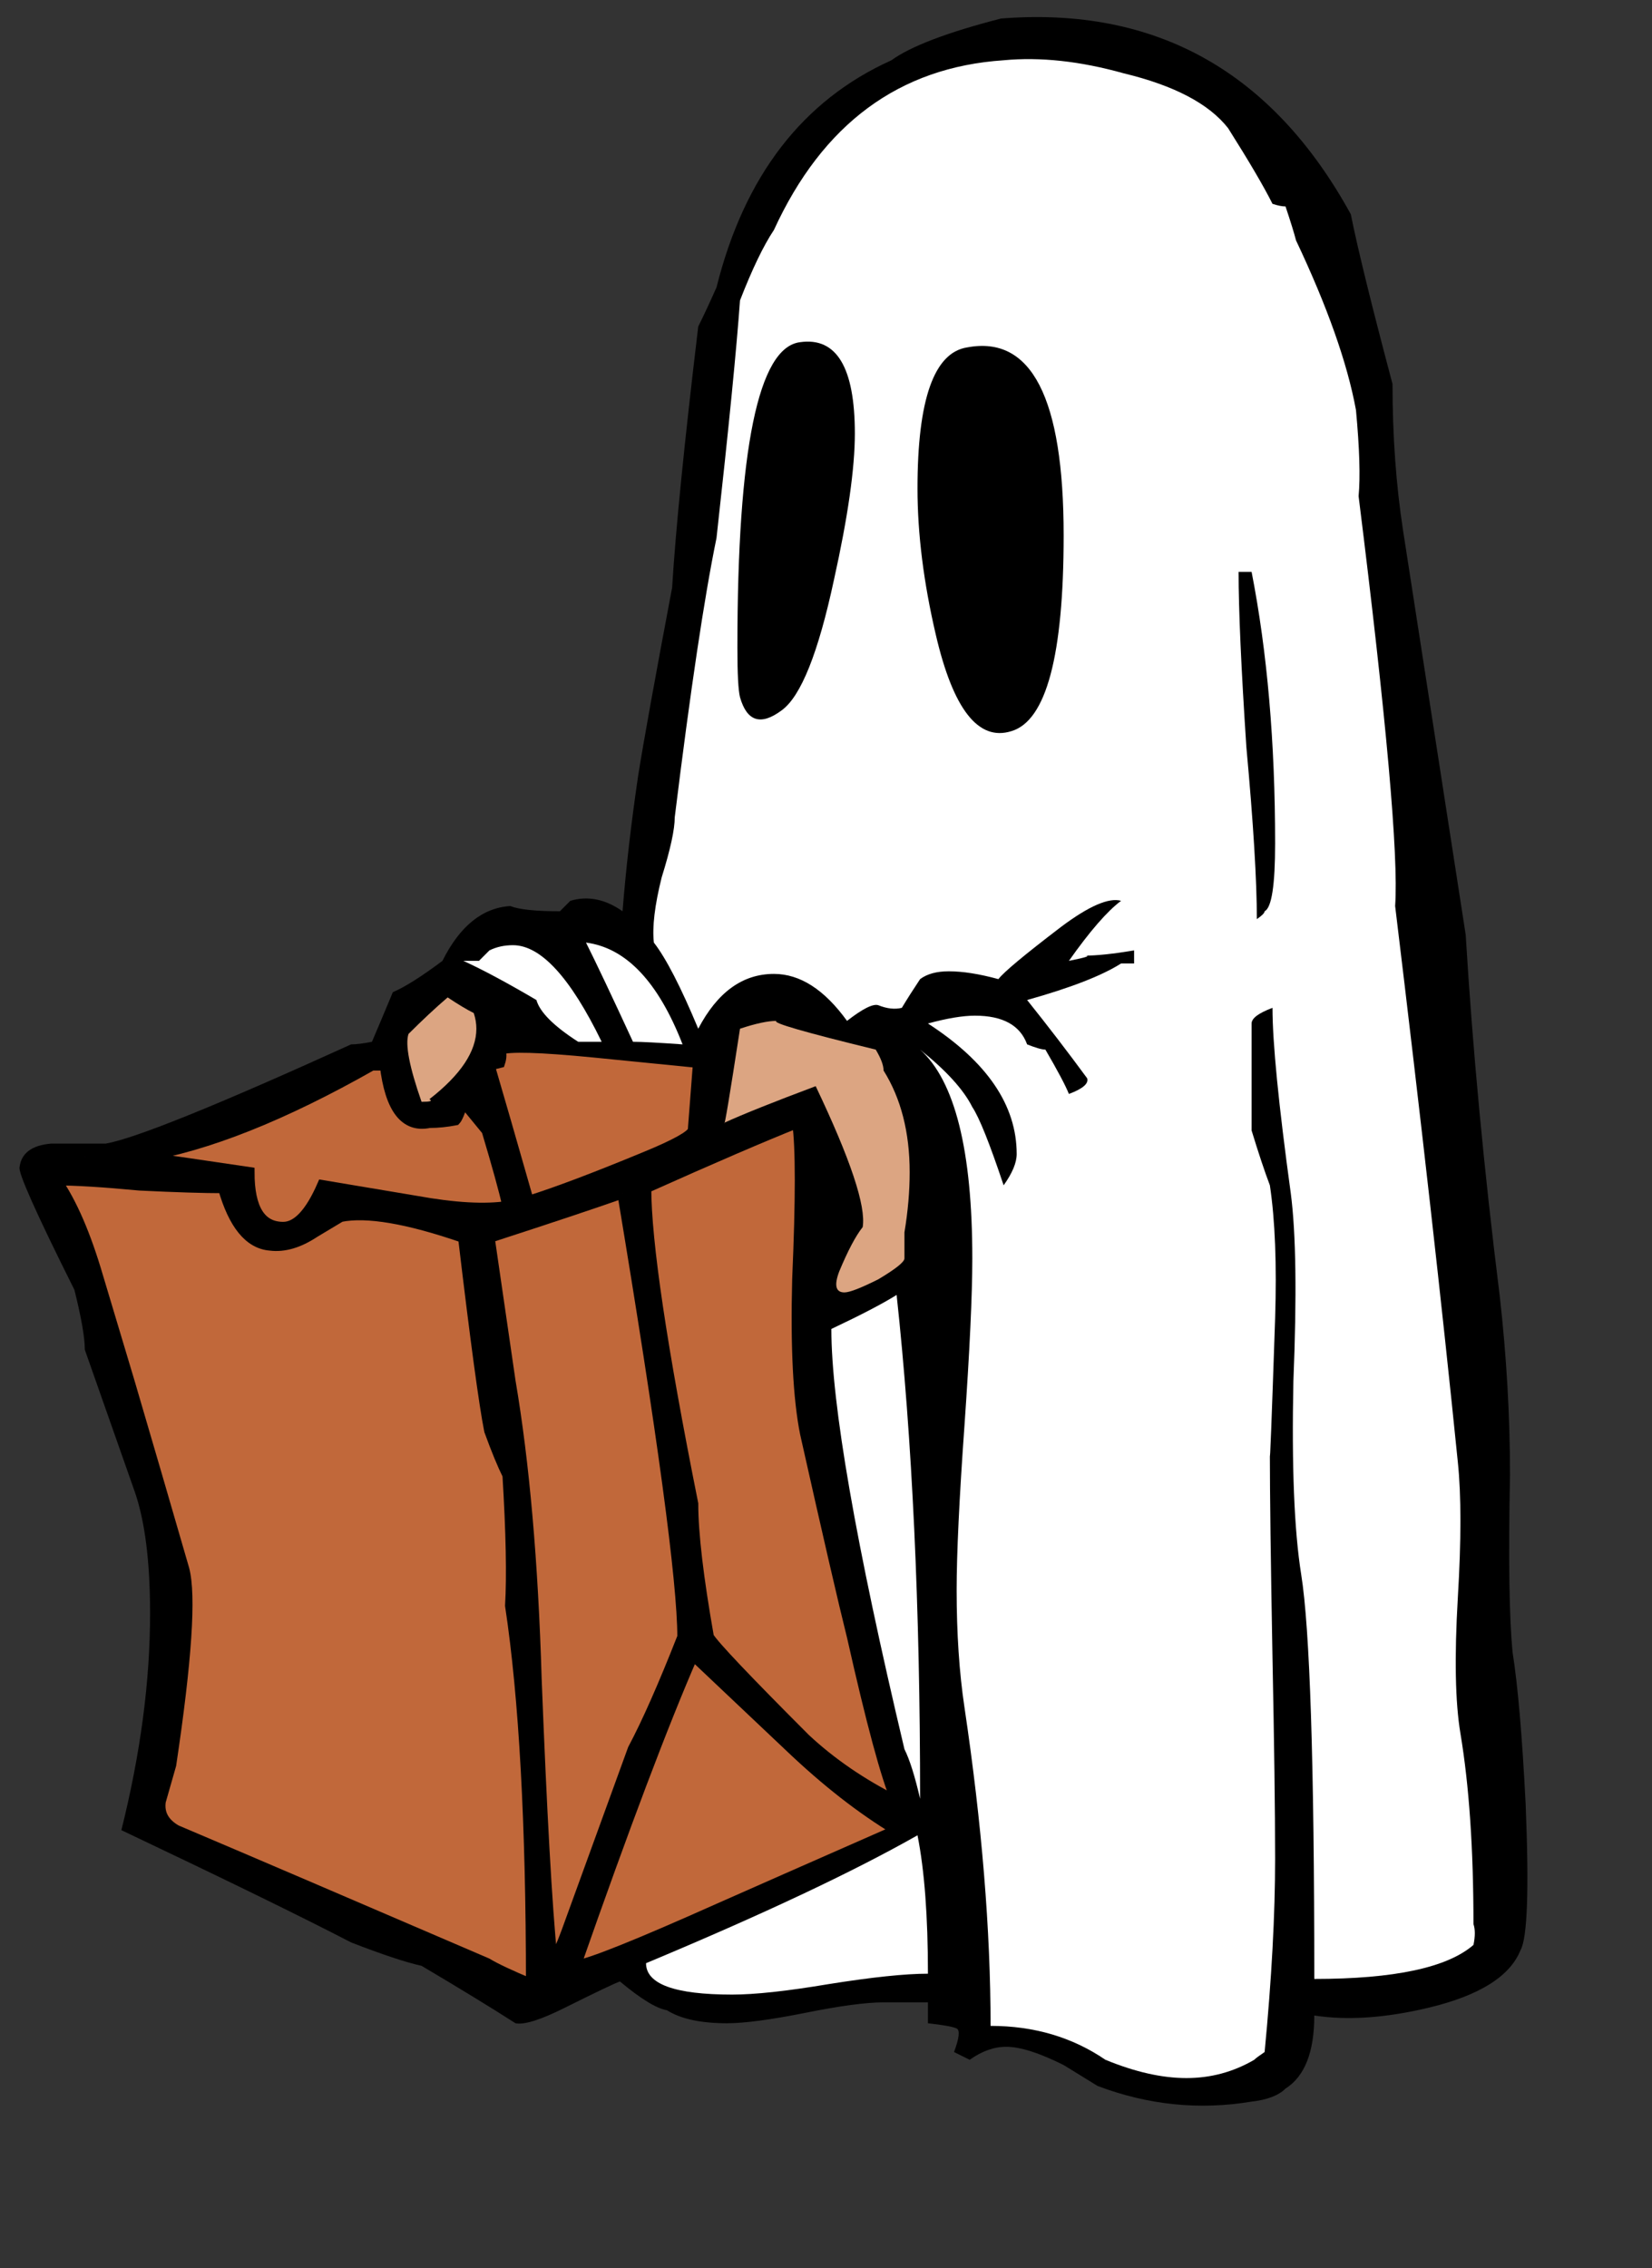 <?xml version="1.0" encoding="UTF-8" standalone="no"?>
<!-- Created with Inkscape (http://www.inkscape.org/) -->
<svg
    xmlns:inkscape="http://www.inkscape.org/namespaces/inkscape"
    xmlns:rdf="http://www.w3.org/1999/02/22-rdf-syntax-ns#"
    xmlns="http://www.w3.org/2000/svg"
    xmlns:cc="http://web.resource.org/cc/"
    xmlns:dc="http://purl.org/dc/elements/1.1/"
    xmlns:sodipodi="http://inkscape.sourceforge.net/DTD/sodipodi-0.dtd"
    xmlns:svg="http://www.w3.org/2000/svg"
    xmlns:ns1="http://sozi.baierouge.fr"
    xmlns:xlink="http://www.w3.org/1999/xlink"
    id="svg8480"
    sodipodi:docname="ghost.svg"
    height="162pt"
    sodipodi:version="0.32"
    width="118pt"
    version="1.0"
    inkscape:version="0.43"
    sodipodi:docbase="C:\foo\wikipedia\transfer"
  >
  <rect width="100%" height="100%" fill="#333333" stroke="none"/>
  <sodipodi:namedview
      id="base"
      bordercolor="#666666"
      inkscape:pageshadow="2"
      inkscape:window-y="-4"
      pagecolor="#ffffff"
      inkscape:window-height="721"
      inkscape:zoom="2.4851219"
      inkscape:window-x="-4"
      borderopacity="1.0"
      inkscape:current-layer="layer1"
      inkscape:cx="135.58544"
      inkscape:cy="101.71969"
      inkscape:window-width="1024"
      inkscape:pageopacity="0.0"
      inkscape:document-units="px"
  />
  <g
      id="layer1"
      inkscape:label="Layer 1"
      inkscape:groupmode="layer"
    >
    <g
        id="g10298"
      >
      <path
          id="text1323"
          style="fill:#000000"
          d="m95.336 1.763c14.754-1.16 25.854 5.055 33.314 18.644 0.66 3.315 1.99 8.701 3.97 16.159 0 4.972 0.34 9.612 1 13.921l5.97 38.532c0.66 10.938 1.74 22.371 3.23 34.301 0.66 5.81 0.99 11.52 0.99 17.16-0.16 7.95-0.08 13.59 0.25 16.9 0.5 3.15 0.91 7.96 1.24 14.42 0.33 8.12 0.17 12.76-0.49 13.92-1 2.49-3.9 4.31-8.71 5.47-4.14 0.99-7.78 1.24-10.93 0.75 0 3.48-0.91 5.8-2.74 6.96-0.66 0.66-1.74 1.07-3.23 1.24-4.97 0.83-9.86 0.33-14.67-1.49l-3.23-1.99c-2.319-1.16-4.142-1.74-5.467-1.74-1.16 0-2.321 0.41-3.481 1.24l-1.491-0.74c0.497-1.33 0.58-2.08 0.248-2.24-0.331-0.17-1.243-0.33-2.734-0.5v-1.99h-4.226c-1.658 0-4.143 0.33-7.458 1-3.315 0.66-5.801 0.99-7.458 0.99-2.486 0-4.392-0.41-5.717-1.24-0.995-0.17-2.486-1.08-4.475-2.74-0.497 0.17-2.237 1-5.221 2.49-2.32 1.16-3.894 1.66-4.723 1.49-2.32-1.49-5.303-3.31-8.949-5.47-1.492-0.33-3.729-1.07-6.712-2.23-4.806-2.49-12.098-6.05-21.876-10.69 1.823-7.3 2.734-14.17 2.734-20.64 0-4.97-0.497-8.86-1.491-11.68l-4.724-13.43c0-1.16-0.332-3.06-0.994-5.71-3.646-7.29-5.386-11.19-5.22-11.69 0.166-1.32 1.16-2.07 2.983-2.23h5.22c2.818-0.5 10.607-3.65 23.368-9.45 0.497 0 1.16-0.083 1.989-0.249 0.497-1.16 1.16-2.734 1.988-4.723 1.16-0.497 2.735-1.492 4.724-2.983 1.657-3.315 3.811-5.055 6.463-5.221 0.829 0.332 2.403 0.497 4.723 0.497l0.995-0.994c1.657-0.497 3.314-0.166 4.972 0.994 0.331-4.143 0.828-8.452 1.491-12.926 0.497-3.149 1.574-9.115 3.232-17.899 0.331-5.469 1.16-13.755 2.486-24.859 0.497-0.995 1.077-2.238 1.74-3.729 2.651-10.607 8.203-17.816 16.656-21.628 1.823-1.325 5.303-2.651 10.441-3.977"
      />
      <path
          id="path8527"
          style="fill:#ffffff"
          d="m95.584 5.74c-9.944 0.663-17.236 6.049-21.876 16.159-0.995 1.491-2.072 3.729-3.232 6.712-0.331 4.64-1.077 12.181-2.237 22.622-1.16 5.635-2.486 14.501-3.978 26.599 0 1.16-0.414 3.066-1.243 5.718-0.663 2.651-0.911 4.723-0.745 6.214 1.16 1.492 2.568 4.227 4.226 8.204 1.823-3.48 4.226-5.22 7.209-5.22 2.486 0 4.806 1.491 6.961 4.474 1.491-1.16 2.485-1.657 2.983-1.491 0.828 0.331 1.574 0.414 2.237 0.248 0.497-0.828 1.077-1.74 1.74-2.734 0.663-0.497 1.574-0.746 2.735-0.746 1.325 0 2.9 0.249 4.723 0.746 0.497-0.663 2.486-2.32 5.963-4.972 2.65-1.989 4.56-2.817 5.72-2.486-1.33 0.994-2.98 2.9-4.97 5.718 1.66-0.332 2.15-0.497 1.49-0.498 1.16 0.001 2.73-0.165 4.72-0.497v1.243h-1.24c-1.82 1.16-4.81 2.321-8.949 3.481 1.989 2.486 3.899 4.976 5.719 7.456 0.16 0.5-0.42 1-1.74 1.49-0.33-0.83-1.08-2.23-2.238-4.223-0.332 0-0.912-0.166-1.741-0.497-0.663-1.823-2.32-2.735-4.971-2.735-1.161 0-2.652 0.249-4.475 0.746 5.635 3.649 8.452 7.789 8.452 12.429 0 0.83-0.414 1.82-1.243 2.98-1.326-3.97-2.32-6.46-2.983-7.45-0.829-1.66-2.486-3.48-4.972-5.473 3.315 2.983 4.972 9.613 4.972 19.883 0 3.48-0.249 8.79-0.746 15.91-0.497 6.96-0.746 12.19-0.746 15.67 0 4.14 0.249 7.87 0.746 11.18 1.657 11.11 2.486 21.22 2.486 30.33 4.143 0 7.789 1.08 10.939 3.23 2.82 1.16 5.39 1.74 7.71 1.74s4.47-0.58 6.46-1.74c0.16-0.16 0.5-0.41 0.99-0.74 0.67-6.96 1-13.1 1-18.4 0-4.64-0.09-11.02-0.25-19.14-0.17-9.28-0.25-15.75-0.25-19.39 0 1.16 0.17-3.15 0.5-12.93 0.16-5.14 0-9.36-0.5-12.68-0.5-1.32-1.08-3.06-1.74-5.22v-10.189c0-0.497 0.66-0.994 1.99-1.492 0 3.315 0.58 9.201 1.74 17.651 0.5 3.81 0.58 9.78 0.25 17.9-0.17 8.12 0.08 14.25 0.74 18.39 0.83 5.14 1.25 17.99 1.25 38.54 7.62 0 12.67-1.08 15.16-3.24 0.17-0.82 0.17-1.49 0-1.98 0-7.13-0.41-13.18-1.24-18.15-0.5-2.98-0.58-7.29-0.25-12.93 0.33-5.47 0.33-9.78 0-12.93-1.49-14.75-3.48-32.4-5.97-52.946 0.33-4.806-0.83-17.815-3.48-39.029 0.17-1.823 0.09-4.557-0.25-8.203-0.82-4.475-2.73-9.861-5.71-16.159-0.17-0.663-0.5-1.74-1-3.232-0.33 0-0.74-0.082-1.24-0.248-0.83-1.657-2.24-4.06-4.23-7.209-1.82-2.321-5.13-4.061-9.94-5.221-4.14-1.16-7.956-1.574-11.436-1.243"
      />
      <path
          id="path8525"
          style="fill:#000000"
          d="m76.194 32.588c3.48-0.497 5.22 2.403 5.22 8.701 0 3.315-0.663 7.955-1.988 13.921-1.492 6.961-3.149 11.104-4.972 12.43-1.989 1.491-3.315 1.077-3.978-1.243-0.166-0.663-0.248-2.237-0.248-4.724 0-18.892 1.988-28.588 5.966-29.085"
      />
      <path
          id="path8523"
          style="fill:#000000"
          d="m92.104 33.085c6.132-1.16 9.196 4.807 9.196 17.899 0 11.435-1.656 17.65-4.97 18.644-3.149 0.995-5.552-2.071-7.209-9.197-1.16-4.972-1.741-9.613-1.74-13.922-0.001-8.452 1.574-12.926 4.723-13.424"
      />
      <path
          id="path8521"
          style="fill:#000000"
          d="m117.96 54.464h1.24c1.49 7.624 2.24 16.242 2.24 25.854 0 3.978-0.33 6.132-1 6.463 0 0.166-0.25 0.415-0.74 0.746 0-3.646-0.33-9.115-1-16.407-0.49-7.458-0.74-13.01-0.74-16.656"
      />
      <path
          id="path8519"
          style="fill:#ffffff"
          d="m55.809 89.764c0.995 1.989 2.486 5.138 4.475 9.447 0.828 0 2.403 0.083 4.723 0.249-2.32-5.966-5.386-9.198-9.198-9.696"
      />
      <path
          id="path8517"
          style="fill:#ffffff"
          d="m46.611 90.51l-0.994 0.995h-1.492c1.823 0.828 4.144 2.071 6.961 3.729 0.331 1.16 1.657 2.486 3.977 3.977h2.238c-2.983-6.132-5.801-9.198-8.452-9.198-0.829 0-1.575 0.166-2.238 0.497"
      />
      <path
          id="path8513"
          style="fill:#dca582"
          d="m42.634 94.985c-1.16 0.994-2.403 2.155-3.729 3.48-0.332 0.995 0.083 3.145 1.243 6.465 0.828 0 1.077-0.08 0.746-0.25 2.983-2.32 4.474-4.56 4.474-6.712 0-0.497-0.083-0.994-0.248-1.491-0.663-0.332-1.492-0.829-2.486-1.492"
      />
      <path
          id="path8509"
          style="fill:#dca582"
          d="m73.957 97.222c-0.829 0-1.989 0.249-3.481 0.746-0.994 6.462-1.491 9.442-1.491 8.952 1.823-0.83 4.723-1.99 8.7-3.48 3.315 6.96 4.806 11.43 4.475 13.42-0.663 0.83-1.409 2.24-2.237 4.23-0.498 1.32-0.332 1.99 0.497 1.99 0.497 0 1.574-0.42 3.232-1.25 1.657-0.99 2.485-1.65 2.486-1.99v-2.48c0.331-1.99 0.497-3.9 0.497-5.72 0-3.81-0.829-7.04-2.486-9.69 0-0.5-0.249-1.16-0.746-1.993-6.795-1.657-9.944-2.569-9.446-2.735"
      />
      <path
          id="path8507"
          style="stroke:#000000;stroke-width:1px;fill:#c1683a"
          d="m47.606 99.957c0.165 0.333 0.165 0.743 0 1.243l-0.995 0.25c0.829 2.82 2.072 7.12 3.729 12.93 2.652-0.83 6.381-2.24 11.187-4.23 2.817-1.16 4.309-1.99 4.475-2.49l0.497-6.46s-3.315-0.33-9.944-0.99c-5.138-0.502-8.121-0.585-8.949-0.253"
      />
      <path
          id="path8505"
          style="stroke:#000000;stroke-width:1px;fill:#c1683a"
          d="m35.425 101.45c-8.453 4.8-15.745 7.7-21.877 8.7 2.321 0.33 5.718 0.83 10.193 1.49 0 3.48 1.077 5.22 3.231 5.22 1.326 0 2.569-1.32 3.729-3.98 2.983 0.5 5.967 1 8.95 1.5 3.646 0.66 6.546 0.82 8.7 0.49-0.331-1.49-0.994-3.89-1.988-7.21l-2.238-2.73c-0.331 0.99-0.58 1.57-0.745 1.74-0.829 0.16-1.658 0.25-2.486 0.25-2.321 0.49-3.729-1.33-4.226-5.47h-1.243"
      />
      <path
          id="path8503"
          style="stroke:#000000;stroke-width:1px;fill:#c1683a"
          d="m75.945 106.92c-3.314 1.32-8.121 3.39-14.418 6.21 0 5.14 1.491 15.17 4.475 30.08-0.001 2.82 0.497 7.05 1.491 12.68 0.497 0.83 3.563 4.06 9.198 9.7 2.486 2.32 5.386 4.3 8.701 5.96-0.995-2.32-2.403-7.54-4.226-15.66-0.829-3.31-2.321-9.78-4.475-19.39-0.663-3.31-0.912-8.2-0.746-14.67 0.332-7.62 0.332-12.59 0-14.91"
      />
      <path
          id="path8501"
          style="stroke:#000000;stroke-width:1px;fill:#ff00ff"
          d="m8.079 110.15c-0.166 0.33 0.083 0.58 0.746 0.74 0.166-0.33-0.083-0.58-0.746-0.74"
      />
      <path
          id="path8499"
          style="stroke:#000000;stroke-width:1px;fill:#c1683a"
          d="m5.345 112.39c1.492 2.15 2.817 5.22 3.978 9.19 0.995 3.32 1.989 6.63 2.983 9.95 1.658 5.63 3.398 11.6 5.221 17.9 0.663 2.48 0.248 8.7-1.243 18.64l-0.994 3.48c-0.166 1.16 0.331 2.07 1.491 2.74 6.629 2.81 16.49 7.04 29.583 12.67 0.828 0.5 2.237 1.16 4.226 1.99 0-15.24-0.663-27.26-1.989-36.04 0.166-2.82 0.083-6.96-0.249-12.43-0.497-1-1.077-2.41-1.74-4.23-0.497-2.48-1.326-8.62-2.486-18.39-5.303-1.83-9.198-2.49-11.684-1.99 0 0-0.828 0.49-2.485 1.49-1.492 0.99-2.901 1.41-4.227 1.24-1.988-0.16-3.48-1.99-4.474-5.47-1.823 0-4.475-0.08-7.955-0.25-3.481-0.33-6.132-0.49-7.955-0.49"
      />
      <path
          id="path8497"
          style="stroke:#000000;stroke-width:1px;fill:#c1683a"
          d="m59.29 113.63c-2.818 0.99-7.044 2.4-12.679 4.23 0.332 2.32 0.995 6.87 1.989 13.67 1.326 7.79 2.154 17.23 2.486 28.34 0.497 12.76 0.994 21.63 1.492 26.6 0.165 0.49 0.745-0.67 1.74-3.48l5.966-16.41c1.326-2.49 2.9-6.05 4.723-10.69 0-5.3-1.906-19.39-5.717-42.26"
      />
      <path
          id="path8495"
          style="stroke:#000000;stroke-width:1px;fill:#ff00ff"
          d="m49.097 114.87l0.746 0.25c-0.166-0.16-0.414-0.25-0.746-0.25"
      />
      <path
          id="path8493"
          style="fill:#ffffff"
          d="m85.392 123.32c-1.326 0.83-3.398 1.91-6.215 3.24 0 7.12 2.32 20.46 6.961 40.02 0.497 0.99 0.994 2.57 1.491 4.72 0-18.23-0.746-34.22-2.237-47.98"
      />
      <path
          id="path8491"
          style="stroke:#000000;stroke-width:1px;fill:#c1683a"
          d="m66.002 157.63c-2.818 6.46-6.547 16.32-11.187 29.58 1.326-0.16 5.883-1.99 13.672-5.47 2.984-1.32 8.618-3.81 16.905-7.45-3.315-1.99-6.712-4.64-10.193-7.96l-9.197-8.7"
      />
      <path
          id="path8489"
          style="fill:#ffffff"
          d="m87.381 174.78c-6.133 3.48-14.75 7.54-25.854 12.18 0 1.99 2.734 2.99 8.203 2.99 2.155 0 5.221-0.33 9.198-1 4.144-0.66 7.292-0.99 9.447-0.99 0-5.47-0.332-9.86-0.994-13.18"
      />
    </g
    >
  </g
  >
</svg
>
